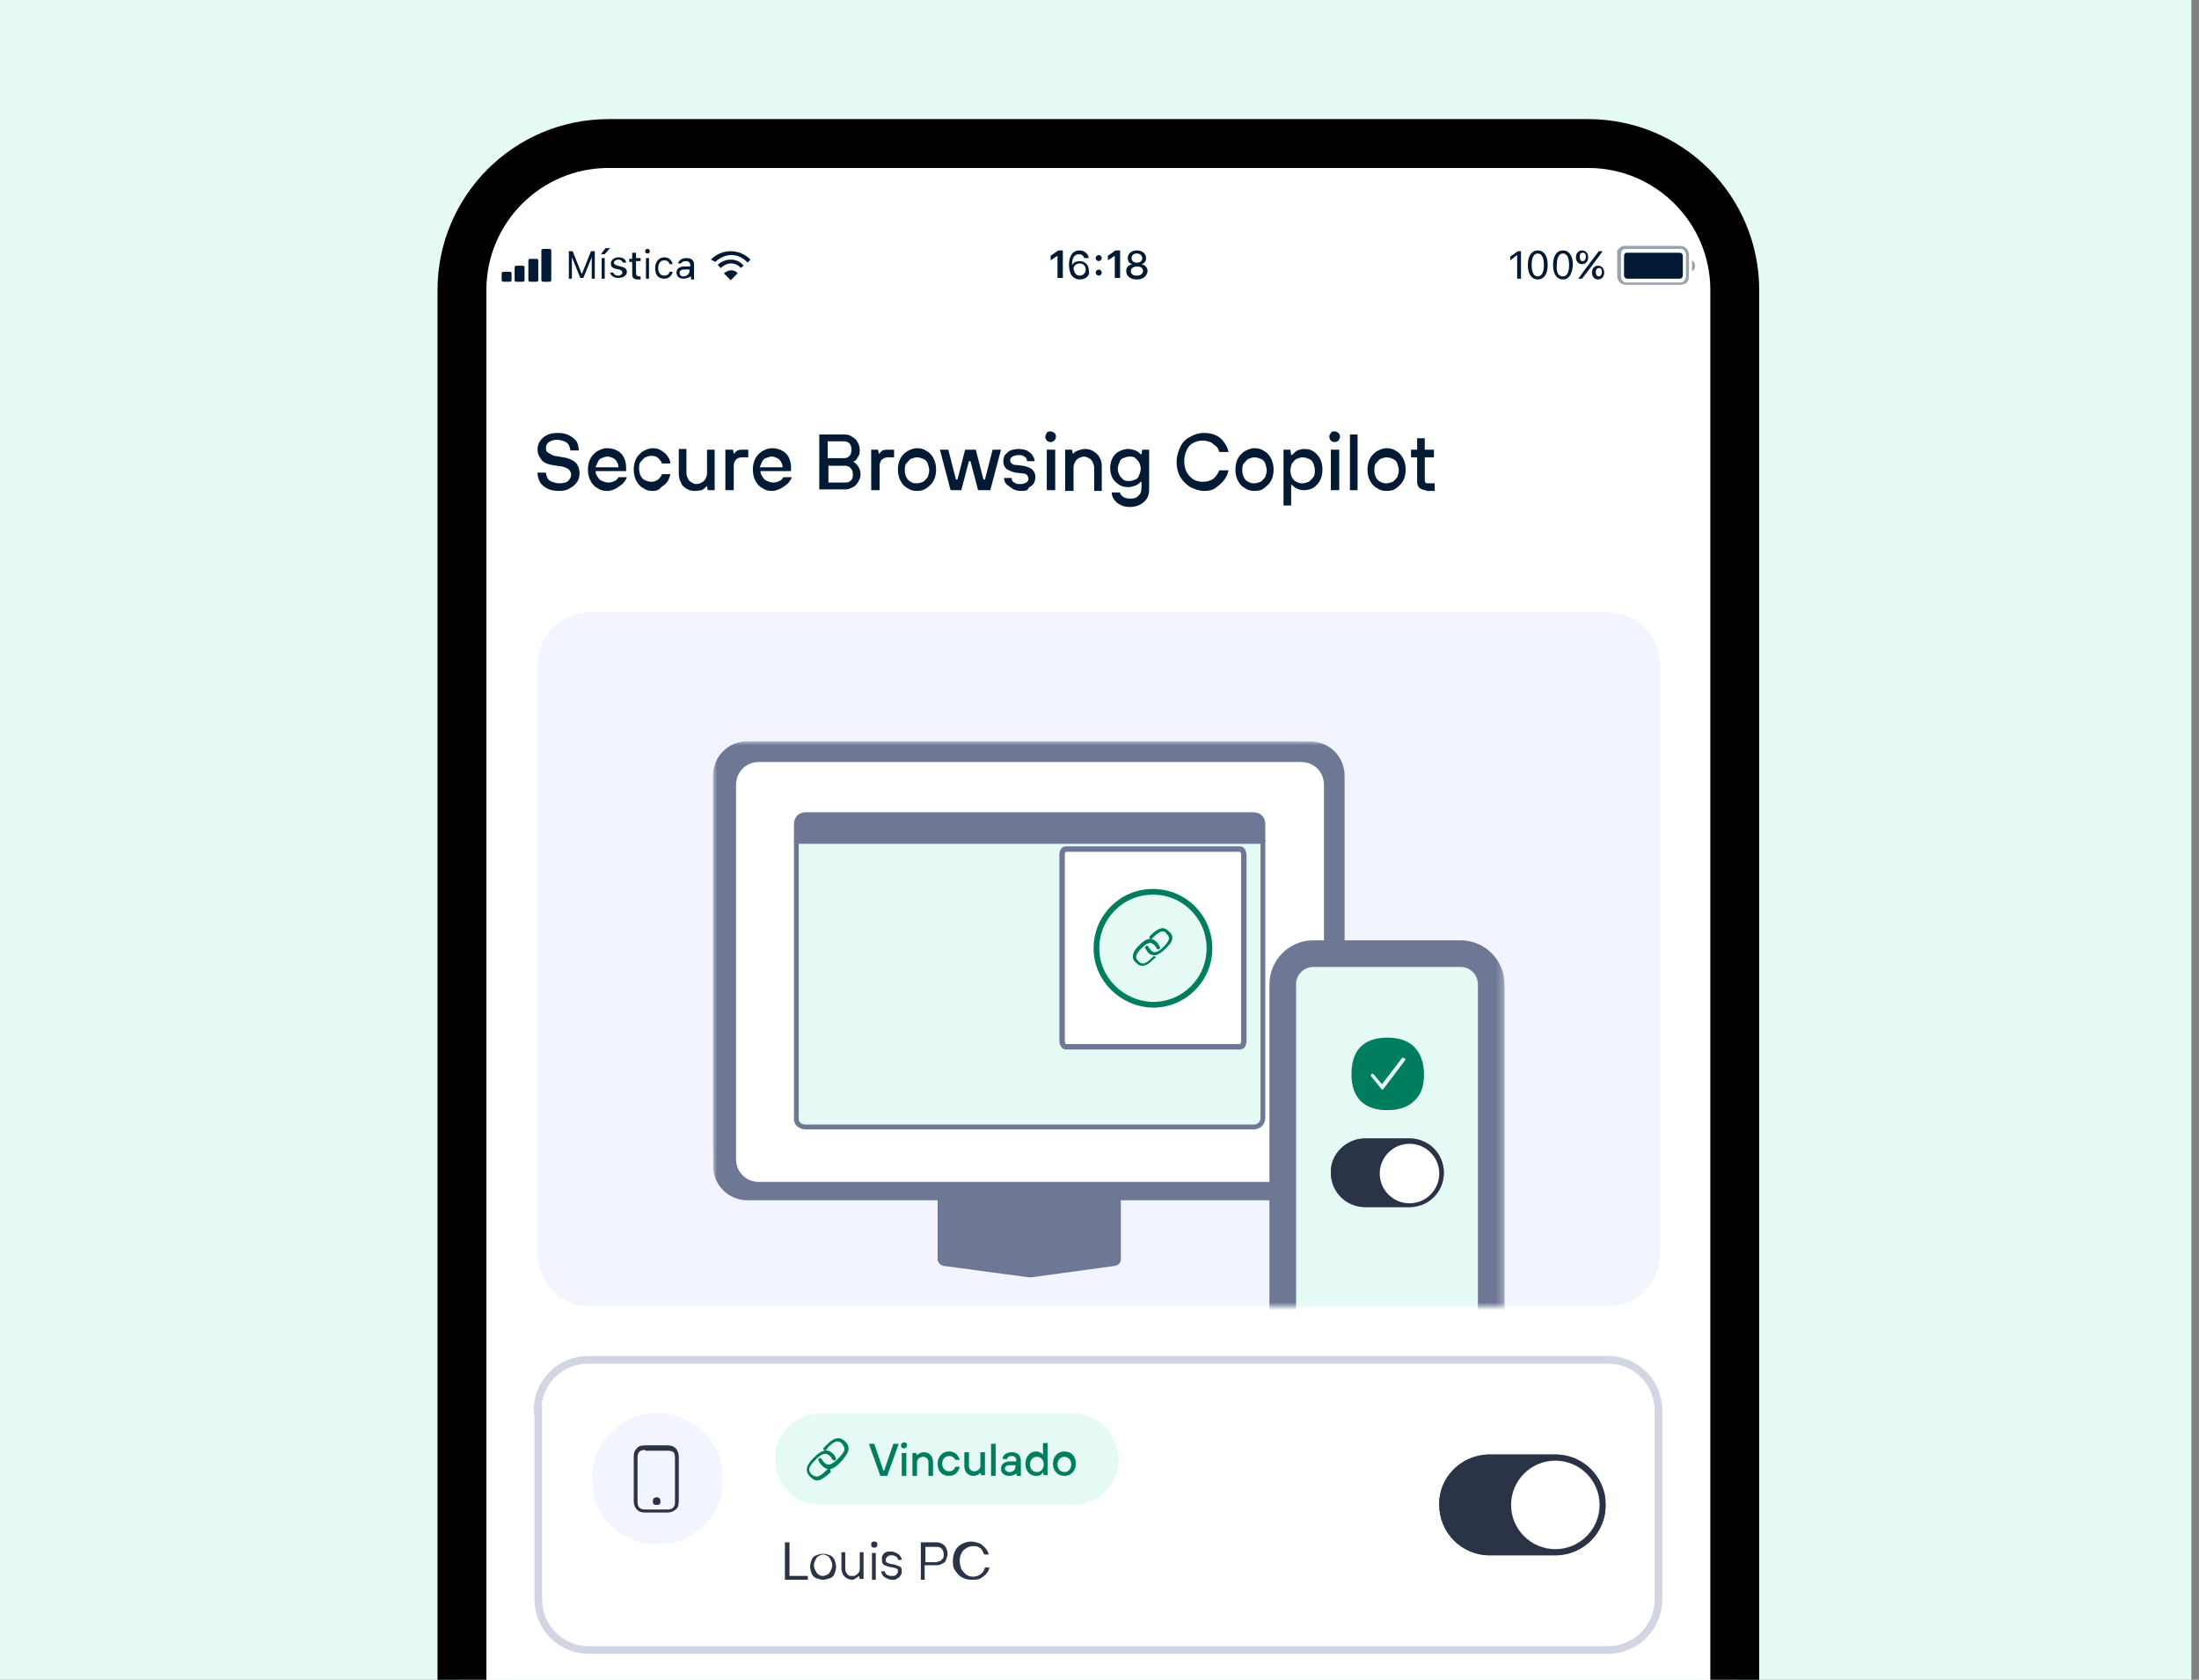 <svg enable-background="new 0 0 288 220" viewBox="0 0 288 220" xmlns="http://www.w3.org/2000/svg" xmlns:xlink="http://www.w3.org/1999/xlink"><rect x="0" y="0" width="288" height="220" fill="#808080" stroke="none"/><clipPath id="a"><path d="m0 0h287v220h-287z"/></clipPath><clipPath id="b"><path d="m170 31.4h52.1v6.9h-52.1z"/></clipPath><clipPath id="c"><path d="m211.8 32.2h10.3v5.1h-10.3z"/></clipPath><mask id="d" height="87.1" maskUnits="userSpaceOnUse" width="103.7" x="93.4" y="97.1"><path d="m77.3 80.2h133.2c3.8 0 6.9 3.1 6.9 6.9v77.1c0 3.8-3.1 6.9-6.9 6.9h-133.2c-3.8 0-6.9-3.1-6.9-6.9v-77.2c0-3.7 3.1-6.8 6.9-6.8z" fill="#f2f4ff"/></mask><clipPath id="e"><path d="m178.8 149.1h5.8c2.5 0 4.5 2 4.5 4.5 0 2.5-2 4.5-4.5 4.5h-5.8c-2.5 0-4.5-2-4.5-4.5-.1-2.4 2-4.5 4.5-4.5z"/></clipPath><clipPath id="f"><path d="m178.8 149.1h5.8c2.5 0 4.5 2 4.5 4.5 0 2.5-2 4.5-4.5 4.5h-5.8c-2.5 0-4.5-2-4.5-4.5-.1-2.4 2-4.5 4.5-4.5z"/></clipPath><clipPath id="g"><path d="m79.2 185.1h13.7c.9 0 1.7.8 1.7 1.7v13.7c0 .9-.8 1.7-1.7 1.7h-13.7c-.9 0-1.7-.8-1.7-1.7v-13.7c0-.9.8-1.7 1.7-1.7z"/></clipPath><clipPath id="h"><path d="m195.1 190.5h8.6c3.7 0 6.6 3 6.6 6.6 0 3.7-3 6.6-6.6 6.6h-8.6c-3.7 0-6.6-3-6.6-6.6-.1-3.6 2.9-6.6 6.6-6.6z"/></clipPath><clipPath id="i"><path d="m195.1 190.5h8.6c3.7 0 6.6 3 6.6 6.6 0 3.7-3 6.6-6.6 6.6h-8.6c-3.7 0-6.6-3-6.6-6.6-.1-3.6 2.9-6.6 6.6-6.6z"/></clipPath><path d="m304.8 56.6v-4.9h.6v4.4h2.4v.5z" fill="#2b3447"/><path d="m309.9 56.7c-.3 0-.6-.1-.9-.2s-.5-.4-.6-.6c-.1-.3-.2-.6-.2-.9s.1-.7.2-.9c.1-.3.3-.5.6-.6s.5-.2.9-.2.6.1.9.2.5.4.6.6c.1.3.2.6.2.9s-.1.7-.2.9c-.1.3-.3.5-.6.6s-.6.2-.9.2zm0-.5c.2 0 .4-.1.6-.2s.3-.3.4-.5.2-.4.2-.7-.1-.5-.2-.7-.2-.4-.4-.5-.4-.2-.6-.2-.4.1-.6.2-.3.3-.4.5-.2.4-.2.7.1.5.2.7.2.4.4.5.4.2.6.2z" fill="#2b3447"/><path d="m313.7 56.7c-.3 0-.5-.1-.7-.2s-.4-.3-.5-.5-.2-.5-.2-.8v-2.1h.5v2.1c0 .2 0 .3.1.5s.2.3.3.4.3.1.5.1.4 0 .5-.1c.2-.1.3-.2.4-.4.1-.1.1-.3.1-.5v-2.1h.5v3.5h-.5l-.1-.4c-.1.1-.2.2-.4.3-0 .1-.2.2-.5.2z" fill="#2b3447"/><path d="m316.6 52.4c-.1 0-.2 0-.3-.1s-.1-.1-.1-.3c0-.1 0-.2.1-.3s.1-.1.3-.1c.1 0 .2 0 .3.1s.1.1.1.3c0 .1 0 .2-.1.3s-.2.1-.3.1zm-.3 4.2v-3.5h.5v3.5z" fill="#2b3447"/><path d="m319 56.7c-.3 0-.5-.1-.7-.2s-.4-.2-.5-.4-.2-.3-.2-.5h.5c0 .1 0 .2.1.3s.2.2.3.2c.1.1.3.1.5.1.3 0 .5 0 .6-.2.1-.1.2-.2.2-.4 0-.1 0-.3-.1-.3-.1-.1-.2-.1-.5-.2l-.6-.1c-.3-.1-.6-.2-.7-.3s-.2-.4-.2-.7c0-.2 0-.4.1-.5.1-.2.2-.3.4-.4s.4-.1.7-.1.5.1.7.2.4.2.5.4.2.3.2.5h-.5c0-.1 0-.2-.1-.3s-.2-.2-.3-.2c-.1-.1-.3-.1-.4-.1-.2 0-.4 0-.6.2s-.2.2-.2.4c0 .1 0 .2.1.3s.2.1.4.2l.6.1c.4.1.6.2.8.3.2.2.2.4.2.7 0 .2-.1.4-.2.5-.1.2-.3.3-.5.4-.1 0-.3.1-.6.1z" fill="#2b3447"/><path d="m322.7 56.6v-4.9h2.1c.3 0 .5.1.7.2s.4.3.5.5.2.5.2.8-.1.5-.2.8c-.1.2-.3.4-.5.5s-.4.2-.7.2h-1.6v1.9zm2.2-2.4c.2 0 .3 0 .4-.1s.2-.2.3-.3.1-.3.1-.5c0-.3-.1-.5-.2-.7-.2-.2-.4-.3-.6-.3h-1.6v2h1.6z" fill="#2b3447"/><path d="m329.3 56.7c-.4 0-.8-.1-1.2-.3s-.6-.5-.9-.9c-.2-.4-.3-.8-.3-1.3s.1-.9.3-1.3.5-.7.9-.9.8-.3 1.2-.3c.3 0 .7.1 1 .2s.5.3.8.6c.2.2.4.5.5.9h-.6c-.1-.2-.2-.4-.4-.6s-.3-.3-.5-.4-.4-.1-.7-.1-.6.1-.9.3-.5.4-.6.7c-.2.3-.2.6-.2 1s.1.7.2 1c.2.3.4.5.6.7.3.2.6.3.9.3.4 0 .7-.1 1-.3s.5-.5.6-.9h.6c-.1.3-.2.6-.5.9-.2.3-.5.4-.8.6-.3-0-.6.1-1 .1z" fill="#2b3447"/><path d="m0 0h287v220h-287z" fill="#e5faf5"/><g clip-path="url(#a)"><path d="m224 248.8h3.2v-3.2-207.6c0-10.6-8.6-19.2-19.2-19.2h-128.3c-10.6 0-19.2 8.6-19.2 19.2v207.6 3.2h3.2z" fill="#fff" stroke="#000" stroke-width="6.399"/><path d="m63.6 30.5h160.6v344.8h-160.6z" fill="none"/><path clip-rule="evenodd" d="m71.1 32.6c-.1 0-.2.1-.2.2v3.9c0 .1.1.2.2.2h.9c.1 0 .2-.1.2-.2v-3.9c0-.1-.1-.2-.2-.2zm-1.7 1.3c-.1 0-.2.1-.2.2v2.6c0 .1.1.2.2.2h.9c.1 0 .2-.1.2-.2v-2.6c0-.1-.1-.2-.2-.2zm-2 1.1c0-.1.1-.2.2-.2h.9c.1 0 .2.1.2.2v1.7c0 .1-.1.2-.2.2h-.9c-.1 0-.2-.1-.2-.2zm-1.5.6c-.1 0-.2.1-.2.2v.9c0 .1.1.2.2.2h.9c.1 0 .2-.1.2-.2v-.9c0-.1-.1-.2-.2-.2z" fill="#031a34" fill-rule="evenodd"/><path d="m77.9 36.5h-.4v-2.8l-1.1 2.7h-.4l-1.1-2.7v2.8h-.4v-3.6h.5l1.2 3 1.2-3h.5zm.9 0v-2.7h.4v2.7zm.4-3.2h-.5l.6-.8h.6zm.8 1.2c0-.4.4-.8 1-.8s1 .3 1 .7h-.4c-.1-.2-.3-.4-.6-.4s-.6.2-.6.4.2.3.5.4l.4.1c.5.1.8.3.8.7 0 .5-.5.8-1.1.8s-1-.3-1.1-.7h.4c.1.2.3.4.6.4.4 0 .6-.2.6-.4s-.1-.3-.4-.4l-.5-.1c-.4-.1-.6-.3-.6-.7zm2.9-1.4h.4v.7h.6v.4h-.6v1.5c0 .3.1.5.4.5h.2v.4c-.1 0-.2 0-.3 0-.6 0-.8-.2-.8-.7v-1.6h-.4v-.4h.4v-.8zm1.7 3.4v-2.7h.4v2.7zm.2-3.3c-.2 0-.3-.1-.3-.3s.1-.3.3-.3.3.1.3.3-.1.3-.3.3zm3.3 1.4h-.4c-.1-.3-.3-.5-.7-.5-.5 0-.8.4-.8 1s.3 1 .8 1c.4 0 .6-.2.7-.5h.4c-.1.5-.5.9-1.1.9-.8 0-1.2-.5-1.2-1.4 0-.8.5-1.4 1.2-1.4.6 0 1 .4 1.1.9zm1.4 1.6c.4 0 .8-.3.8-.7v-.2h-.7c-.4 0-.6.2-.6.4 0 .3.2.5.5.5zm0 .3c-.5 0-.9-.3-.9-.8s.4-.8 1-.8h.8v-.2c0-.3-.2-.5-.6-.5-.3 0-.5.1-.6.3h-.4c.1-.4.5-.7 1.1-.7.7 0 1 .3 1 .9v1.9h-.4v-.4c-.4.2-.7.3-1 .3z" fill="#031a34"/><path clip-rule="evenodd" d="m95.7 32.9c1 0 1.9.4 2.6 1.1l-.4.4c-.5-.6-1.3-1-2.1-1s-1.6.4-2.1.9l-.6-.3c.7-.7 1.6-1.1 2.6-1.1zm1.7 1.9c-.4-.5-1-.8-1.7-.8s-1.3.3-1.7.7l.4.4c.3-.3.8-.6 1.3-.6s1 .2 1.3.6zm-.8 1c-.2-.3-.5-.4-.9-.4-.3 0-.6.2-.9.4l.9.9z" fill="#031a34" fill-rule="evenodd"/><path d="m138.5 36.5v-3l-.9.6v-.6l1-.7h.6v3.6h-.7zm2.9.1c-.5 0-1-.3-1.2-.8-.1-.3-.2-.7-.2-1.1 0-1.2.5-1.9 1.4-1.9.6 0 1.1.4 1.2 1h-.6c-.1-.3-.3-.5-.7-.5-.6 0-.9.5-.9 1.4.2-.3.5-.5 1-.5.7 0 1.2.5 1.2 1.2.2.7-.4 1.2-1.2 1.2zm0-.5c.4 0 .8-.3.8-.8 0-.4-.3-.8-.8-.8-.4 0-.8.3-.8.7.1.6.4.9.8.9zm2.5 0c-.2 0-.4-.2-.4-.4s.2-.4.4-.4.4.2.4.4-.2.4-.4.4zm0-1.9c-.2 0-.4-.2-.4-.4s.2-.4.4-.4.4.2.4.4-.2.4-.4.4zm2.1 2.3v-3l-.9.6v-.6l1-.7h.6v3.6h-.7zm2.9.1c-.8 0-1.4-.4-1.4-1.1 0-.5.3-.8.8-.9-.4-.1-.6-.4-.6-.8 0-.6.5-1 1.2-1s1.2.4 1.2 1c0 .4-.2.7-.6.8.5.1.8.5.8.9-.1.7-.6 1.1-1.4 1.1zm0-.5c.5 0 .8-.3.8-.6 0-.4-.3-.6-.8-.6s-.8.3-.8.6c0 .4.3.6.8.6zm0-1.7c.4 0 .7-.2.7-.6 0-.3-.3-.6-.7-.6s-.7.2-.7.6.3.6.7.6z" fill="#031a34"/><g clip-path="url(#b)" fill="#031a34"><path d="m198.7 36.5v-3.1l-.9.7v-.5l1-.7h.4v3.6zm2.7.1c-.8 0-1.3-.7-1.3-1.9s.5-1.9 1.3-1.9 1.3.7 1.3 1.9-.5 1.9-1.3 1.9zm0-.4c.5 0 .8-.5.8-1.5s-.3-1.5-.8-1.5-.8.5-.8 1.5.3 1.5.8 1.5zm3.3.4c-.8 0-1.3-.7-1.3-1.9s.5-1.9 1.3-1.9 1.3.7 1.3 1.9c-.1 1.2-.5 1.9-1.3 1.9zm0-.4c.5 0 .8-.5.8-1.5s-.3-1.5-.8-1.5-.8.5-.8 1.5c-.1 1 .2 1.5.8 1.5zm3.3-2.5c0 .5-.3.9-.8.9s-.8-.4-.8-.9.3-.9.8-.9.8.4.8.9zm-.7.5c.2 0 .4-.2.4-.6 0-.3-.1-.5-.4-.5s-.4.2-.4.5c0 .4.1.6.4.6zm-.1 2.3h-.5l1.4-1.9 1.3-1.7h.5l-1.4 1.9zm2.9-.8c0 .5-.3.9-.8.9s-.8-.4-.8-.9.3-.9.8-.9.8.4.8.9zm-.7.5c.2 0 .4-.2.4-.6 0-.3-.1-.5-.4-.5-.2 0-.4.2-.4.5s.1.6.4.6z"/><g clip-path="url(#c)" clip-rule="evenodd" fill-rule="evenodd" opacity=".405"><path d="m221.6 35.5c.3-.1.4-.4.4-.7s-.2-.6-.4-.7z"/><path d="m211.8 36.1c0 .7.5 1.2 1.1 1.2h7.2c.2 0 .5-.1.7-.2.3-.2.4-.6.4-1v-2.7c0-.7-.5-1.2-1.1-1.2h-7.3c-.6 0-1.1.5-1.1 1.2v2.7zm9 .1v-2.8c0-.4-.3-.8-.6-.8h-7.3c-.4 0-.6.3-.6.8v2.8c0 .4.3.8.6.8h7.3c.3-.1.6-.4.6-.8z"/></g><path d="m213.1 33.1h6.9c.2 0 .4.2.4.4v2.6c0 .2-.2.4-.4.4h-6.9c-.2 0-.4-.2-.4-.4v-2.6c0-.2.1-.4.4-.4z"/></g><path d="m77.3 80.2h133.2c3.8 0 6.9 3.1 6.9 6.9v77.1c0 3.8-3.1 6.9-6.9 6.9h-133.2c-3.8 0-6.9-3.1-6.9-6.9v-77.2c0-3.7 3.1-6.8 6.9-6.8z" fill="#f2f4ff"/><g mask="url(#d)"><path d="m125.8 154.8h9.1 9v8.2c0 .4-.3.8-.7.9l-8.1 1.4c-.1 0-.2 0-.3 0l-8.2-1.4c-.4-.1-.7-.5-.7-.9v-8.2z" fill="#495bff"/><path d="m122.8 156.8h12.1 11.9v8.1c0 .5-.3.8-.8.9l-11 1.5c-.1 0-.2 0-.2 0l-11.2-1.5c-.4-.1-.8-.4-.8-.9z" fill="#6e7894"/><path d="m97.9 97.1h71.9c2.5 0 4.5 2 4.5 4.5v48.7c0 2.5-2 4.5-4.5 4.5h-71.9c-2.5 0-4.5-2-4.5-4.5v-48.7c0-2.5 2-4.5 4.5-4.5z" fill="#495bff"/><path d="m97.9 97.1h73.7c2.5 0 4.5 2 4.5 4.5v51.1c0 2.5-2 4.5-4.5 4.5h-73.7c-2.5 0-4.5-2-4.5-4.5v-51.1c0-2.5 2-4.5 4.5-4.5z" fill="#6e7894"/><path d="m99.4 99.8h71c1.7 0 3 1.3 3 3v49c0 1.7-1.3 3-3 3h-71c-1.7 0-3-1.3-3-3v-49c0-1.7 1.3-3 3-3z" fill="#fff"/><path d="m105.5 147.6h58.7c.7 0 1.2-.5 1.2-1.2v-38.5c0-.7-.5-1.2-1.2-1.2h-58.7c-.7 0-1.2.5-1.2 1.2v38.5c-.1.7.5 1.2 1.2 1.2z" fill="#e5faf5"/><path d="m105.5 110.2h58.8c.7 0 1.2 0 1.2-.1v-2.4c0-.4-.5-1-1.2-1h-58.8c-.7 0-1.2.4-1.2 1.1v2.3c-.1.1.5.1 1.2.1z" fill="#6e7894"/><path d="m105.5 147.6h58.7c.7 0 1.2-.5 1.2-1.2v-38.5c0-.7-.5-1.2-1.2-1.2h-58.7c-.7 0-1.2.5-1.2 1.2v38.5c-.1.7.5 1.2 1.2 1.2z" style="fill:none;stroke:#6e7894;stroke-width:.626;stroke-linecap:round;stroke-linejoin:round;stroke-miterlimit:10"/><path d="m165.4 110.2h-61.1" style="fill:none;stroke:#6e7894;stroke-width:.626;stroke-linecap:round;stroke-linejoin:round;stroke-miterlimit:10"/><path d="m139.6 137.1h22.8c.3 0 .5-.3.5-.8v-24.3c0-.4-.2-.8-.5-.8h-22.8c-.3 0-.5.3-.5.8v24.3c0 .4.2.8.5.8z" fill="#fff"/><path d="m139.6 137.1h22.8c.3 0 .5-.3.5-.8v-24.3c0-.4-.2-.8-.5-.8h-22.8c-.3 0-.5.3-.5.8v24.3c0 .4.2.8.5.8z" style="fill:none;stroke:#6e7894;stroke-width:.712;stroke-linecap:round;stroke-linejoin:round;stroke-miterlimit:10"/><path d="m143.4 124.2c0-4.2 3.4-7.6 7.6-7.6 4.2 0 7.6 3.4 7.6 7.6 0 4.2-3.4 7.6-7.6 7.6-4.2-.1-7.6-3.5-7.6-7.6z" fill="#e5faf5"/><path d="m143.6 124.2c0-4.1 3.3-7.4 7.4-7.4 4.1 0 7.4 3.3 7.4 7.4 0 4.1-3.3 7.4-7.4 7.4-4.1-.1-7.4-3.4-7.4-7.4z" fill="none" stroke="#007d5e" stroke-width=".75"/><path d="m153.5 123.1c.1-.4 0-.8-.4-1.1-.4-.4-.7-.5-1.1-.4-.3.1-.7.3-1.2.8-.1.1-.2.2-.2.2-.1.1-.1.2 0 .3s.2.1.3 0 .1-.1.2-.2c.4-.4.7-.6 1-.7.2 0 .4-.1.7.3.3.3.3.5.3.7-.1.3-.3.6-.7 1s-.7.6-1 .7c-.2 0-.4.1-.7-.3-.1-.1-.2-.2-.3-.4 0-.1-.2-.2-.3-.1-.1 0-.2.2-.1.3.1.2.2.3.3.5.3.3.5.4.8.4h.3c.3-.1.7-.3 1.2-.8s.8-.8.9-1.2zm-2.2 2.2c-.1-.1-.2-.1-.3 0s-.1.1-.2.2c-.9.9-1.3.8-1.7.4s-.5-.8.4-1.7 1.3-.8 1.7-.4c.1.1.2.3.3.4 0 .1.1.2.3.1.1 0 .2-.1.1-.3s-.2-.4-.4-.6c-.8-.8-1.5-.4-2.3.4-.5.5-.7.8-.8 1.2s0 .8.4 1.1c.3.3.6.4.8.4.5 0 .9-.3 1.4-.8l.2-.2c.2-0 .2-.1.1-.2z" fill="#007d5e"/><path d="m172 124.9h19.3c2.2 0 4 1.8 4 4v49.5c0 2.2-1.8 4-4 4h-19.3c-2.2 0-4-1.8-4-4v-49.5c0-2.2 1.8-4 4-4z" fill="#e5faf5"/><path d="m172 124.9h19.3c2.2 0 4 1.8 4 4v49.5c0 2.2-1.8 4-4 4h-19.3c-2.2 0-4-1.8-4-4v-49.5c0-2.2 1.8-4 4-4z" fill="none" stroke="#6e7894" stroke-width="3.488"/><g clip-path="url(#e)"><g clip-path="url(#f)"><path d="m178.8 149.1h5.8c2.5 0 4.5 2 4.5 4.5 0 2.5-2 4.5-4.5 4.5h-5.8c-2.5 0-4.5-2-4.5-4.5-.1-2.4 2-4.5 4.5-4.5z" fill="#6e7894"/><path d="m174.2 149.1h14.9v9h-14.9z" fill="#2b3447"/><circle cx="184.6" cy="153.7" fill="#fff" r="3.9"/><circle cx="184.6" cy="153.7" fill="none" r="4" stroke="#000" stroke-opacity=".04" stroke-width=".341"/></g></g><path d="m181.7 135.9c1.5 0 2.7.4 3.5 1.2s1.3 2 1.3 3.6-.4 2.7-1.3 3.5c-.8.8-2 1.2-3.5 1.2s-2.7-.4-3.5-1.2-1.2-2-1.2-3.5c0-1.6.4-2.8 1.2-3.6s2-1.2 3.5-1.2zm-.5 6.7 2.8-3.7c.1-.1.1-.3-.1-.3-.1-.1-.3-.1-.3 0l-2.6 3.4-1.1-1.3c-.1-.1-.2-.1-.3 0s-.1.2 0 .3l1.3 1.6c0 .1.1.1.2.1s0-.1.1-.1z" fill="#007d5e"/></g><path d="m70.4 184.7c0-3.7 3-6.6 6.6-6.6h133.6c3.7 0 6.6 3 6.6 6.6v24.8c0 3.7-3 6.6-6.6 6.6h-133.5c-3.7 0-6.6-3-6.6-6.6v-24.8z" fill="#fff"/><path d="m70.4 184.7c0-3.7 3-6.6 6.6-6.6h133.6c3.7 0 6.6 3 6.6 6.6v24.8c0 3.7-3 6.6-6.6 6.6h-133.5c-3.7 0-6.6-3-6.6-6.6v-24.8z" fill="none" stroke="#d1d5e4"/><g clip-path="url(#g)"><path d="m86.1 185.1c4.7 0 8.6 3.8 8.6 8.6 0 4.7-3.8 8.6-8.6 8.6-4.7 0-8.6-3.8-8.6-8.6 0-4.7 3.8-8.6 8.6-8.6z" fill="#f2f4ff"/><g fill="#2b3447"><path d="m85.8 197.1h.2c.2 0 .3 0 .4-.1s.1-.2.1-.4c0-.3-.2-.5-.5-.5s-.5.2-.5.5c0 .1 0 .3.1.4.1 0 .1.1.2.1z"/><path d="m84.5 198.1c-.5 0-.8-.1-1.1-.4-.2-.2-.4-.6-.4-1.1v-5.8c0-.5.1-.8.4-1.1.2-.3.6-.4 1.1-.4h2.9c.5 0 .8.1 1.1.4.2.2.4.6.4 1.1v5.8c0 .5-.1.9-.4 1.1-.2.2-.6.4-1.1.4zm0-8.2c-.7 0-1 .3-1 1v5.8c0 .7.3 1 1 1h2.9c.7 0 1-.3 1-1v-5.8c0-.4-.1-.6-.2-.7s-.4-.2-.7-.2h-3z"/></g></g><path d="m107.5 185.1h33c3.3 0 6 2.7 6 6 0 3.3-2.7 6-6 6h-33c-3.3 0-6-2.7-6-6 0-3.3 2.7-6 6-6z" fill="#e5faf5"/><path d="m111.1 190c.1-.4 0-.8-.4-1.2s-.8-.5-1.2-.4-.8.4-1.3.9c-.1.1-.2.2-.3.3s-.1.2 0 .3.2.1.3 0 .2-.2.2-.3c.5-.5.8-.7 1.1-.8.2 0 .4-.1.8.3.3.4.3.6.3.8-.1.3-.3.6-.8 1.1s-.8.7-1.1.8c-.2 0-.4.1-.8-.3-.1-.1-.2-.3-.3-.4 0-.1-.2-.2-.3-.1-.1 0-.2.2-.1.3.1.2.2.4.4.6.3.3.6.5.9.5h.3c.4-.1.8-.4 1.3-.9.6-.7.9-1.1 1-1.5zm-2.4 2.4c-.1-.1-.2-.1-.3 0s-.2.2-.2.2c-1 1-1.4.9-1.9.5-.5-.5-.5-.9.5-1.9s1.4-.9 1.9-.5c.2.2.2.3.3.4 0 .1.2.2.3.2s.2-.2.2-.3c-.1-.2-.2-.4-.4-.6-.8-.8-1.6-.4-2.5.5-.5.5-.8.9-.9 1.3s0 .8.4 1.2c.3.3.6.5.9.5.5 0 1-.4 1.6-.9.1-.1.2-.2.2-.2 0-.1 0-.3-.1-.4z" fill="#007d5e"/><path d="m116.2 193.3h-.9l-1.5-4.2h.7l1.2 3.5h.1l1.2-3.5h.7zm2.2-3.6c-.2 0-.4-.1-.4-.4 0-.2.2-.4.4-.4s.4.1.4.4c-.1.3-.2.4-.4.4zm.3 3.6h-.6v-3h.6zm1.4 0h-.6v-3h.5l.1.3c.1-.1.4-.4.9-.4.7 0 1.2.5 1.2 1.3v1.8h-.6v-1.8c0-.4-.3-.7-.7-.7s-.8.3-.8.7zm4.2 0c-.9 0-1.5-.6-1.5-1.6 0-.9.6-1.6 1.5-1.6.8 0 1.2.5 1.4 1.1h-.6c-.1-.3-.4-.5-.8-.5-.5 0-.9.4-.9 1s.4 1 .9 1c.4 0 .7-.2.8-.6h.6c-.2.8-.7 1.2-1.4 1.2zm3.2 0c-.7 0-1.2-.5-1.2-1.3v-1.8h.6v1.8c0 .4.3.7.7.7s.8-.3.8-.7v-1.8h.6v3h-.5l-.1-.3c-.2.2-.5.4-.9.4zm2.9 0h-.6v-4.2h.6zm1.8 0c-.7 0-1.1-.4-1.1-.9 0-.6.4-1 1.2-1h.8v-.1c0-.4-.2-.6-.6-.6s-.6.2-.6.4h-.6c0-.5.5-.9 1.2-.9.8 0 1.2.4 1.2 1.2v1.9h-.5l-.1-.3c-.1.1-.5.3-.9.3zm0-.5c.5 0 .8-.3.8-.8v-.1h-.7c-.5 0-.7.2-.7.5.1.2.3.4.6.4zm3.5.5c-.8 0-1.4-.6-1.4-1.6 0-.9.6-1.6 1.4-1.6.4 0 .7.2.9.4v-1.5h.6v4.2h-.5l-.1-.4c-.2.4-.5.5-.9.5zm.1-.5c.5 0 .9-.4.9-1s-.4-1-.9-1-.9.4-.9 1 .4 1 .9 1zm3.6.5c-.8 0-1.5-.6-1.5-1.6 0-.9.6-1.6 1.5-1.6s1.5.6 1.5 1.6-.7 1.6-1.5 1.6zm0-.5c.5 0 .9-.4.9-1s-.4-1-.9-1-.9.4-.9 1 .4 1 .9 1z" fill="#007d5e"/><g clip-path="url(#h)"><g clip-path="url(#i)"><path d="m195.1 190.5h8.6c3.7 0 6.6 3 6.6 6.6 0 3.7-3 6.6-6.6 6.6h-8.6c-3.7 0-6.6-3-6.6-6.6-.1-3.6 2.9-6.6 6.6-6.6z" fill="#2b3447"/><path d="m188.4 190.5h21.8v13.3h-21.8z" fill="#2b3447"/><circle cx="203.7" cy="197.1" fill="#fff" r="5.8"/><circle cx="203.7" cy="197.1" fill="none" r="5.9" stroke="#000" stroke-opacity=".04" stroke-width=".5"/></g></g><g fill="#031a34"><path d="m73.2 64.3c-.6 0-1.1-.1-1.5-.3s-.8-.5-1-.9-.3-.7-.3-1.2h1.1c0 .2.1.5.2.7s.3.4.6.5.6.2.9.2c.6 0 1-.1 1.2-.3s.4-.5.4-.8-.1-.5-.3-.7-.5-.3-.9-.4l-1.3-.2c-.6-.1-1.1-.3-1.4-.7s-.5-.8-.5-1.3c0-.4.1-.8.3-1.1s.5-.6.9-.8.9-.3 1.4-.3c.6 0 1.1.1 1.5.3s.8.5 1 .8.3.8.3 1.2h-1.1c0-.2-.1-.5-.2-.7s-.3-.4-.6-.5-.6-.2-.9-.2c-.5 0-.8.1-1.1.3s-.4.5-.4.8.1.5.3.6.5.3.8.4l1.2.2c.7.1 1.3.4 1.6.7s.5.8.5 1.4c0 .4-.1.8-.3 1.1s-.5.6-.9.8c-.4.3-.9.4-1.5.4z"/><path d="m79.5 64.3c-.5 0-.9-.1-1.3-.4-.4-.2-.7-.6-.9-1s-.3-.9-.3-1.4.1-1 .3-1.4.5-.7.9-1c.4-.2.8-.4 1.3-.4s.9.1 1.3.3.7.5.9.9.3.8.3 1.3v.3.2h-4c0 .3.1.5.3.8s.3.4.6.5c.2.1.5.2.8.2s.5-.1.8-.2c.2-.1.4-.3.5-.5h1.1c-.1.3-.3.6-.5.8s-.5.4-.8.6c-.5.3-.9.4-1.3.4zm1.5-3.1c0-.3-.1-.5-.2-.7s-.3-.4-.5-.5-.5-.2-.7-.2c-.3 0-.5.1-.8.2s-.4.3-.5.5-.2.5-.3.7z"/><path d="m85.5 64.3c-.5 0-.9-.1-1.3-.4-.4-.2-.7-.6-.9-1s-.3-.9-.3-1.4.1-1 .3-1.4.5-.7.9-1c.4-.2.8-.4 1.3-.4.4 0 .8.1 1.1.3s.6.4.8.7.4.6.4 1h-1.1c-.1-.3-.3-.5-.5-.7s-.5-.3-.9-.3c-.3 0-.5.1-.8.2-.2.1-.4.4-.6.6s-.2.6-.2.9c0 .4.1.7.2.9s.3.5.6.6c.2.1.5.2.8.2.4 0 .6-.1.9-.3.2-.2.4-.4.5-.7h1.1c-.1.4-.2.7-.4 1s-.5.5-.8.7c-.3.4-.7.5-1.1.5z"/><path d="m91 64.3c-.4 0-.8-.1-1.1-.3s-.6-.4-.7-.8c-.2-.3-.3-.7-.3-1.2v-3.2h1v3.2c0 .2.1.5.2.7s.3.4.5.5.4.2.6.2.5-.1.7-.2.4-.3.5-.5.2-.4.2-.7v-3.1h1v5.3h-.9l-.1-.5h-.1c-.1.2-.3.3-.6.5-.2 0-.5.1-.9.1z"/><path d="m95 64.2v-5.3h1l.1.5h.1c.1-.2.2-.3.4-.4s.4-.1.6-.1h.8v1h-.8c-.4 0-.6.1-.8.3s-.3.5-.3.8v3.2z"/><path d="m101.1 64.3c-.5 0-.9-.1-1.3-.4-.4-.2-.7-.6-.9-1s-.3-.9-.3-1.4.1-1 .3-1.4.5-.7.9-1c.4-.2.8-.4 1.3-.4s.9.1 1.3.3.7.5.9.9.3.8.3 1.3v.3.2h-4c0 .3.1.5.3.8s.3.4.6.5c.2.1.5.2.8.2s.5-.1.8-.2c.2-.1.4-.3.5-.5h1.1c-.1.3-.3.6-.5.8s-.5.4-.8.6c-.6.3-.9.4-1.3.4zm1.4-3.1c0-.3-.1-.5-.2-.7s-.3-.4-.5-.5-.5-.2-.7-.2c-.3 0-.5.1-.8.2s-.4.3-.5.5-.2.5-.3.7z"/><path d="m107.3 64.2v-7.3h3.3c.4 0 .7.1 1 .3s.6.4.7.7c.2.3.3.7.3 1s0 .5-.1.7-.2.4-.3.5c-.1.2-.2.3-.4.3v.1c.2.1.4.3.6.6s.3.6.3 1-.1.7-.3 1-.4.6-.7.7c-.3.2-.7.3-1 .3h-3.4zm3.2-4.2c.2 0 .3 0 .5-.1s.3-.2.4-.4.1-.4.1-.6 0-.4-.1-.6-.2-.3-.4-.4-.3-.1-.5-.1h-2.1v2.2zm.2 3.2c.2 0 .3 0 .5-.1s.3-.2.4-.4.1-.4.1-.6c0-.3-.1-.6-.3-.8s-.4-.3-.7-.3h-2.2v2.2z"/><path d="m114.1 64.2v-5.3h.9l.1.5h.1c.1-.2.2-.3.4-.4s.4-.1.6-.1h.9v1h-.8c-.3 0-.6.1-.8.3s-.3.5-.3.8v3.2z"/><path d="m120.1 64.3c-.5 0-.9-.1-1.3-.4-.4-.2-.7-.6-.9-1s-.3-.9-.3-1.4.1-1 .3-1.4.5-.7.9-1c.4-.2.8-.4 1.3-.4s.9.1 1.3.4c.4.2.7.6.9 1s.3.9.3 1.4-.1 1-.3 1.4-.5.7-.9 1-.8.4-1.3.4zm0-1c.3 0 .5-.1.8-.2.2-.1.4-.4.6-.6.1-.3.2-.6.2-.9s-.1-.6-.2-.9-.3-.5-.6-.6c-.2-.1-.5-.2-.8-.2s-.5.1-.8.2c-.2.1-.4.4-.6.6s-.2.6-.2.9c0 .4.1.7.2.9s.3.5.6.6c.2.2.5.2.8.2z"/><path d="m124.5 64.2-1.4-5.3h1.1l1 3.9h.2l1-3.9h1.4l1 3.9h.2l1-3.9h1.1l-1.4 5.3h-1.6l-1-3.8h-.2l-1 3.8z"/><path d="m133.8 64.3c-.5 0-.9-.1-1.2-.3s-.6-.4-.8-.6-.3-.5-.3-.8h1c0 .1 0 .3.1.4s.2.2.4.3.4.1.6.1c.4 0 .6-.1.8-.2s.3-.3.3-.5-.1-.3-.2-.5c-.1-.1-.3-.2-.6-.2l-.9-.1c-.5-.1-.9-.3-1.2-.5-.3-.3-.4-.6-.4-1 0-.3.1-.6.2-.8.2-.2.4-.4.7-.6.3-.1.7-.2 1.1-.2s.8.1 1.1.2c.3.2.6.4.7.6.2.3.3.5.3.8h-1c0-.1 0-.3-.1-.4s-.2-.2-.4-.3-.4-.1-.6-.1c-.3 0-.6.1-.8.2s-.3.3-.3.5.1.3.2.4.3.2.6.2l.9.1c.5.1 1 .3 1.2.5.3.3.4.6.4 1 0 .3-.1.6-.2.8s-.4.4-.7.6c0 .3-.4.4-.9.4z"/><path d="m137.6 57.9c-.2 0-.4-.1-.5-.2s-.2-.3-.2-.5.1-.3.2-.5.3-.2.5-.2.3.1.5.2c.1.1.2.3.2.5s-.1.3-.2.5c-.2.1-.3.2-.5.2zm-.5 6.3v-5.3h1.1v5.3z"/><path d="m139.5 64.2v-5.3h.9l.1.5h.1c.1-.2.3-.3.6-.4s.6-.2.9-.2c.4 0 .8.1 1.1.3s.6.4.8.8c.2.3.3.7.3 1.2v3.2h-1v-3.1c0-.2-.1-.5-.2-.7s-.3-.4-.5-.5-.4-.2-.6-.2c-.3 0-.5.1-.7.2s-.4.3-.5.5-.2.4-.2.7v3.1h-1.1z"/><path d="m148 66.4c-.5 0-1-.1-1.3-.3-.4-.2-.6-.4-.8-.7s-.3-.6-.3-.9h1.1c0 .2.1.3.2.4s.3.3.5.3c.2.1.4.1.7.1.4 0 .8-.1 1-.4.3-.2.4-.6.4-1v-.8h-.1c-.2.2-.4.4-.7.5s-.6.2-.9.2c-.5 0-.9-.1-1.2-.3s-.7-.5-.9-.9-.3-.8-.3-1.3.1-.9.3-1.3.5-.7.9-.9.8-.3 1.2-.3c.3 0 .6.1.9.2s.5.3.7.5h.1l.1-.6h.9v5.2c0 .5-.1.9-.3 1.2s-.5.6-.9.8-.8.3-1.3.3zm-.1-3.4c.3 0 .5-.1.8-.2s.4-.3.5-.6.2-.5.2-.8-.1-.6-.2-.8-.3-.4-.5-.6-.5-.2-.8-.2-.5.1-.8.2-.4.3-.5.6c-.1.2-.2.5-.2.8s.1.6.2.8.3.4.5.6.5.2.8.2z"/><path d="m157.7 64.3c-.6 0-1.2-.2-1.8-.5-.5-.3-1-.8-1.3-1.3s-.5-1.2-.5-2c0-.7.2-1.4.5-2s.7-1 1.3-1.3c.5-.3 1.1-.5 1.8-.5.6 0 1.1.1 1.5.3.5.2.8.5 1.1.9s.5.8.6 1.3h-1.2c-.1-.3-.2-.6-.5-.8s-.4-.4-.7-.5-.6-.2-1-.2-.8.1-1.2.3-.7.5-.9 1c-.2.4-.3.9-.3 1.4s.1 1 .3 1.4.5.7.9 1c.4.2.8.3 1.2.3.5 0 1-.1 1.4-.4s.6-.7.8-1.1h1.2c-.1.5-.3.9-.6 1.3s-.7.7-1.1 1-.9.4-1.5.4z"/><path d="m164.3 64.3c-.5 0-.9-.1-1.3-.4-.4-.2-.7-.6-.9-1s-.3-.9-.3-1.4.1-1 .3-1.4.5-.7.9-1c.4-.2.8-.4 1.3-.4s.9.1 1.3.4c.4.2.7.6.9 1s.3.9.3 1.4-.1 1-.3 1.4-.5.7-.9 1c-.3.3-.8.4-1.3.4zm0-1c.3 0 .5-.1.8-.2.2-.1.4-.4.6-.6.1-.3.2-.6.2-.9s-.1-.6-.2-.9-.3-.5-.6-.6c-.2-.1-.5-.2-.8-.2s-.5.1-.8.2c-.2.1-.4.4-.6.6s-.2.6-.2.9c0 .4.1.7.2.9s.3.5.6.6c.3.2.6.2.8.2z"/><path d="m168.1 66.3v-7.4h.9l.1.7h.1c.2-.2.4-.4.7-.6.3-.1.6-.2.9-.2.5 0 .9.1 1.2.3s.7.6.9 1 .3.9.3 1.4-.1 1-.3 1.4-.5.7-.9 1c-.4.2-.8.3-1.2.3s-.7-.1-.9-.2c-.3-.1-.5-.3-.7-.5h-.1v2.7h-1zm2.5-3c.3 0 .5-.1.8-.2.2-.1.4-.4.6-.6s.2-.6.2-.9-.1-.7-.2-.9c-.1-.3-.3-.5-.6-.6-.2-.1-.5-.2-.8-.2s-.5.1-.8.2c-.2.1-.4.4-.6.6-.1.3-.2.6-.2.9 0 .4.1.7.2.9s.3.5.6.6c.3.2.6.2.8.2z"/><path d="m174.8 57.9c-.2 0-.4-.1-.5-.2s-.2-.3-.2-.5.1-.3.2-.5.3-.2.5-.2.3.1.5.2c.1.1.2.3.2.5s-.1.3-.2.5c-.1.1-.3.2-.5.2zm-.5 6.3v-5.3h1.1v5.3z"/><path d="m176.8 64.2v-7.3h1v7.3z"/><path d="m181.6 64.3c-.5 0-.9-.1-1.3-.4-.4-.2-.7-.6-.9-1s-.3-.9-.3-1.4.1-1 .3-1.4.5-.7.9-1c.4-.2.8-.4 1.3-.4s.9.1 1.3.4c.4.2.7.6.9 1s.3.9.3 1.4-.1 1-.3 1.4-.5.7-.9 1c-.3.3-.8.4-1.3.4zm0-1c.3 0 .5-.1.8-.2.2-.1.4-.4.6-.6.1-.3.2-.6.2-.9s-.1-.6-.2-.9-.3-.5-.6-.6c-.2-.1-.5-.2-.8-.2s-.5.1-.8.2c-.2.1-.4.4-.6.6s-.2.6-.2.9c0 .4.1.7.2.9s.3.5.6.6c.3.2.6.2.8.2z"/><path d="m186.8 64.2c-.4 0-.6-.1-.9-.3-.2-.2-.3-.5-.3-.8v-3.2h-.8v-1h.8v-1.5h1v1.5h1.2v1h-1.2v3c0 .1 0 .2.1.3s.1.1.3.1h.9v1h-1.1z"/></g><path d="m102.8 206.9v-4.9h.6v4.4h2.4v.5z" fill="#2b3447"/><path d="m107.8 206.9c-.3 0-.6-.1-.9-.2s-.5-.4-.6-.6c-.1-.3-.2-.6-.2-.9s.1-.7.2-.9c.1-.3.3-.5.6-.6s.5-.2.9-.2.6.1.9.2.5.4.6.6c.1.3.2.6.2.9s-.1.7-.2.9c-.1.3-.3.5-.6.6s-.6.2-.9.2zm0-.5c.2 0 .4-.1.6-.2s.3-.3.4-.5.2-.4.2-.7-.1-.5-.2-.7-.2-.4-.4-.5-.4-.2-.6-.2-.4.1-.6.2-.3.3-.4.5-.2.4-.2.7.1.5.2.7.2.4.4.5c.2.2.4.2.6.2z" fill="#2b3447"/><path d="m111.6 206.9c-.3 0-.5-.1-.7-.2s-.4-.3-.5-.5-.2-.5-.2-.8v-2.1h.5v2.1c0 .2 0 .3.1.5s.2.3.3.4.3.1.5.1.4 0 .5-.1.3-.2.4-.4.1-.3.1-.5v-2.1h.5v3.5h-.5l-.1-.4c-.1.1-.2.2-.4.3s-.2.2-.5.2z" fill="#2b3447"/><path d="m114.5 202.7c-.1 0-.2 0-.3-.1s-.1-.1-.1-.3c0-.1 0-.2.1-.3s.1-.1.3-.1c.1 0 .2 0 .3.1s.1.1.1.3c0 .1 0 .2-.1.3s-.2.1-.3.1zm-.3 4.2v-3.5h.5v3.5z" fill="#2b3447"/><path d="m116.8 206.9c-.3 0-.5-.1-.7-.2s-.4-.2-.5-.4-.2-.3-.2-.5h.5c0 .1 0 .2.1.3s.2.2.3.2c.1.1.3.1.5.1.3 0 .5 0 .6-.2.1-.1.2-.2.2-.4 0-.1 0-.3-.1-.3-.1-.1-.2-.1-.5-.2l-.6-.1c-.3-.1-.6-.2-.7-.3-.2-.2-.2-.4-.2-.7 0-.2 0-.4.1-.5.1-.2.2-.3.4-.4s.4-.1.7-.1.5.1.7.2.4.2.5.4.2.3.2.5h-.5c0-.1 0-.2-.1-.3s-.2-.2-.3-.2c-.1-.1-.3-.1-.4-.1-.2 0-.4 0-.6.2-.1.1-.2.2-.2.4 0 .1 0 .2.1.3s.2.1.4.2l.6.1c.3.1.6.2.8.3s.2.4.2.7c0 .2-.1.4-.2.5-.1.2-.3.3-.5.4 0 .1-.3.1-.6.1z" fill="#2b3447"/><path d="m120.6 206.9v-4.9h2.1c.3 0 .5.1.7.2s.4.3.5.5.2.5.2.8-.1.5-.2.8-.3.4-.5.5-.4.2-.7.2h-1.6v1.9zm2.2-2.4c.2 0 .3 0 .4-.1s.2-.2.3-.3.1-.3.1-.5c0-.3-.1-.5-.2-.7-.2-.2-.4-.3-.6-.3h-1.6v2h1.6z" fill="#2b3447"/><path d="m127.2 206.9c-.4 0-.8-.1-1.2-.3s-.6-.5-.9-.9-.3-.8-.3-1.3.1-.9.3-1.3.5-.7.9-.9.8-.3 1.2-.3c.3 0 .7.1 1 .2s.5.3.8.6c.2.2.4.5.5.9h-.6c-.1-.2-.2-.4-.3-.6s-.3-.3-.5-.4-.4-.1-.7-.1-.6.1-.9.3-.5.4-.6.7c-.2.3-.2.6-.2 1s.1.7.2 1c.2.3.4.5.6.7.3.2.6.3.9.3.4 0 .7-.1 1-.3s.5-.5.6-.9h.6c-.1.3-.2.6-.5.9s-.5.4-.8.6c-.4.1-.7.1-1.1.1z" fill="#2b3447"/></g><g fill="#031a34"><path d="m307 32c-.6 0-1.1-.1-1.5-.3s-.8-.5-1-.9-.3-.7-.3-1.2h1.1c0 .2.1.5.2.7s.3.4.6.5.6.2.9.2c.6 0 1-.1 1.2-.3s.4-.5.4-.8-.1-.5-.3-.7-.5-.3-.9-.4l-1.3-.2c-.6-.1-1.1-.3-1.4-.7-.3-.3-.5-.8-.5-1.3 0-.4.1-.8.3-1.1s.5-.6.9-.8.9-.3 1.4-.3c.6 0 1.1.1 1.5.3s.8.5 1 .8.3.8.3 1.2h-1.1c0-.2-.1-.5-.2-.7s-.3-.4-.6-.5-.6-.2-.9-.2c-.5 0-.8.1-1.1.3s-.4.5-.4.8.1.5.3.6.5.3.8.4l1.2.2c.7.1 1.3.4 1.6.7s.5.8.5 1.4c0 .4-.1.8-.3 1.1s-.5.6-.9.8c-.4.3-.9.4-1.5.4z"/><path d="m313.3 32c-.5 0-.9-.1-1.3-.4-.4-.2-.7-.6-.9-1s-.3-.9-.3-1.4.1-1 .3-1.4.5-.7.9-1c.4-.2.8-.4 1.3-.4s.9.1 1.3.3.7.5.9.9.3.8.3 1.3v.3s0 .2 0 .2h-4c0 .3.1.5.3.8s.3.4.6.5c.2.1.5.2.8.2s.5-.1.8-.2c.2-.1.4-.3.5-.5h1.1c-.1.3-.3.6-.5.8s-.5.4-.8.6-.9.4-1.3.4zm1.5-3.2c0-.3-.1-.5-.2-.7s-.3-.4-.5-.5-.5-.2-.7-.2c-.3 0-.5.1-.8.2s-.4.3-.5.5-.2.5-.3.7z"/><path d="m319.2 32c-.5 0-.9-.1-1.3-.4-.4-.2-.7-.6-.9-1s-.3-.9-.3-1.4.1-1 .3-1.4.5-.7.9-1c.4-.2.8-.4 1.3-.4.4 0 .8.1 1.1.3s.6.4.8.7.4.6.4 1h-1.1c-.1-.3-.3-.5-.5-.7s-.5-.3-.9-.3c-.3 0-.5.1-.8.2-.2.1-.4.4-.6.6-.1.3-.2.6-.2.9 0 .4.1.7.2.9.1.3.3.5.6.6.2.1.5.2.8.2s.6-.1.9-.3c.2-.2.4-.4.5-.7h1.1c-.1.4-.2.7-.4 1s-.5.5-.8.7c-.3.4-.6.5-1.1.5z"/><path d="m324.8 32c-.4 0-.8-.1-1.1-.3s-.6-.4-.7-.8-.3-.7-.3-1.2v-3.2h1v3.1c0 .2.1.5.2.7s.3.4.5.5.4.2.6.2.5-.1.7-.2.4-.3.5-.5.2-.4.2-.7v-3.1h1v5.3h-.9l-.1-.5h-.1c-.1.2-.3.3-.6.5-.2.1-.5.2-.9.2z"/><path d="m328.8 31.9v-5.3h.9l.1.5h.1c.1-.2.2-.3.4-.4s.4-.1.6-.1h.9v1h-.8c-.4 0-.6.1-.8.3s-.3.5-.3.8v3.2z"/><path d="m335 32c-.5 0-.9-.1-1.3-.4-.4-.2-.7-.6-.9-1s-.3-.9-.3-1.4.1-1 .3-1.4.5-.7.9-1c.4-.2.8-.4 1.3-.4s.9.1 1.3.3.7.5.9.9.3.8.3 1.3v.3s0 .2 0 .2h-4c0 .3.1.5.3.8s.3.4.6.5c.2.1.5.2.8.2s.5-.1.8-.2c.2-.1.4-.3.5-.5h1.1c-.1.3-.3.6-.5.8s-.5.4-.8.6-.9.4-1.3.4zm1.4-3.2c0-.3-.1-.5-.2-.7s-.3-.4-.5-.5-.5-.2-.7-.2c-.3 0-.5.1-.8.2s-.4.3-.5.5-.2.5-.3.7z"/><path d="m341.2 31.9v-7.3h3.3c.4 0 .7.1 1 .3s.6.4.7.7c.2.3.3.7.3 1s0 .5-.1.7-.2.4-.3.5c-.1.2-.2.3-.4.3v.1c.2.1.4.3.6.6s.3.6.3 1-.1.7-.3 1-.4.6-.7.7-.7.3-1 .3h-3.4zm3.2-4.2c.2 0 .3 0 .5-.1s.3-.2.4-.4.1-.4.1-.6 0-.4-.1-.6-.2-.3-.4-.4-.3-.1-.5-.1h-2.1v2.2zm.1 3.2c.2 0 .3 0 .5-.1s.3-.2.4-.4.1-.4.1-.6c0-.3-.1-.6-.3-.8s-.4-.3-.7-.3h-2.2v2.2z"/><path d="m348 31.9v-5.3h.9l.1.5h.1c.1-.2.2-.3.4-.4s.4-.1.6-.1h.9v1h-.8c-.4 0-.6.1-.8.3s-.3.5-.3.8v3.2z"/><path d="m354.1 32c-.5 0-.9-.1-1.3-.4-.4-.2-.7-.6-.9-1s-.3-.9-.3-1.4.1-1 .3-1.4.5-.7.9-1c.4-.2.8-.4 1.3-.4s.9.1 1.3.4c.4.2.7.6.9 1s.3.9.3 1.4-.1 1-.3 1.4-.5.7-.9 1-.8.4-1.3.4zm0-1c.3 0 .5-.1.8-.2.2-.1.4-.4.6-.6.1-.3.2-.6.2-.9s-.1-.6-.2-.9-.3-.5-.6-.6c-.2-.1-.5-.2-.8-.2s-.5.1-.8.2c-.2.1-.4.4-.6.6s-.2.6-.2.9c0 .4.1.7.2.9s.3.5.6.6c.2.1.5.2.8.2z"/><path d="m358.6 31.9-1.4-5.3h1.1l1 3.9h.2l1-3.9h1.4l1 3.9h.2l1-3.9h1.1l-1.4 5.3h-1.6l-1-3.8h-.2l-1 3.8z"/><path d="m367.9 32c-.5 0-.9-.1-1.2-.3s-.6-.4-.8-.6-.3-.5-.3-.8h1c0 .1 0 .3.1.4s.2.2.4.3.4.1.6.1c.4 0 .6-.1.8-.2s.3-.3.3-.5-.1-.3-.2-.5c-.1-.1-.3-.2-.6-.2l-.9-.1c-.5-.1-.9-.3-1.2-.5-.3-.3-.4-.6-.4-1 0-.3.1-.6.2-.8.2-.2.4-.4.7-.6.3-.1.7-.2 1.1-.2s.8.1 1.1.2c.3.2.6.4.7.6.2.3.3.5.3.8h-1c0-.1 0-.3-.1-.4s-.2-.2-.4-.3-.4-.1-.6-.1c-.3 0-.6.1-.8.2s-.3.3-.3.5.1.3.2.4.3.2.6.2l.9.1c.5.1 1 .3 1.2.5.3.3.4.6.4 1 0 .3-.1.6-.2.8s-.4.4-.7.6c0 .3-.4.4-.9.4z"/><path d="m371.7 25.6c-.2 0-.4-.1-.5-.2s-.2-.3-.2-.5.1-.3.2-.5.3-.2.5-.2.3.1.5.2c.1.1.2.3.2.5s-.1.3-.2.5c-.2.1-.3.2-.5.2zm-.5 6.3v-5.3h1.1v5.3z"/><path d="m373.6 31.9v-5.3h.9l.1.5h.1c.1-.2.3-.3.6-.4s.6-.2.9-.2c.4 0 .8.1 1.1.3s.6.4.8.8c.2.3.3.7.3 1.2v3.2h-1v-3.1c0-.2-.1-.5-.2-.7s-.3-.4-.5-.5-.4-.2-.6-.2c-.3 0-.5.1-.7.2s-.4.3-.5.5-.2.4-.2.7v3.1h-1.1z"/><path d="m382.1 34.1c-.5 0-1-.1-1.3-.3-.4-.2-.6-.4-.8-.7s-.3-.6-.3-.9h1.1c0 .2.1.3.2.4s.3.3.5.3c.2.1.4.1.7.1.4 0 .8-.1 1-.4.3-.2.4-.6.4-1v-.6h-.1c-.2.2-.4.4-.7.5s-.6.2-.9.2c-.5 0-.9-.1-1.2-.3s-.7-.5-.9-.9-.3-.8-.3-1.3.1-.9.3-1.3.5-.7.9-.9.8-.3 1.2-.3c.3 0 .6.1.9.2s.5.3.7.5h.1l.1-.6h.9v5.2c0 .5-.1.9-.3 1.2s-.5.6-.9.8c-.4 0-.8.1-1.3.1zm-.1-3.4c.3 0 .5-.1.8-.2s.4-.3.5-.6.2-.5.2-.8-.1-.6-.2-.8-.3-.4-.5-.6-.5-.2-.8-.2-.5.1-.8.2-.4.3-.5.6c-.1.2-.2.5-.2.8s.1.6.2.8.3.4.5.6.5.2.8.2z"/><path d="m391.8 32c-.6 0-1.2-.2-1.8-.5-.5-.3-1-.8-1.3-1.3s-.5-1.2-.5-2c0-.7.2-1.4.5-2s.7-1 1.3-1.3c.5-.3 1.1-.5 1.8-.5.6 0 1.1.1 1.5.3.5.2.8.5 1.1.9s.5.8.6 1.3h-1.2c-.1-.3-.2-.6-.5-.8s-.4-.4-.7-.5-.6-.2-1-.2-.8.1-1.2.3-.7.5-.9 1c-.2.4-.3.9-.3 1.4s.1 1 .3 1.4.5.7.9 1c.4.2.8.3 1.2.3.5 0 1-.1 1.4-.4s.6-.7.8-1.1h1.2c-.1.5-.3.9-.6 1.3s-.7.7-1.1 1-.9.4-1.5.4z"/><path d="m398.5 32c-.5 0-.9-.1-1.3-.4-.4-.2-.7-.6-.9-1s-.3-.9-.3-1.4.1-1 .3-1.4.5-.7.9-1c.4-.2.8-.4 1.3-.4s.9.1 1.3.4c.4.2.7.6.9 1s.3.9.3 1.4-.1 1-.3 1.4-.5.7-.9 1-.9.4-1.3.4zm0-1c.3 0 .5-.1.8-.2.2-.1.4-.4.6-.6.1-.3.2-.6.2-.9s-.1-.6-.2-.9-.3-.5-.6-.6c-.2-.1-.5-.2-.8-.2s-.5.1-.8.2c-.2.1-.4.4-.6.6s-.2.6-.2.9c0 .4.1.7.2.9s.3.5.6.6c.2.1.5.2.8.2z"/><path d="m402.2 34v-7.4h.9l.1.7h.1c.2-.2.4-.4.7-.6.3-.1.6-.2.9-.2.5 0 .9.1 1.2.3s.7.6.9 1 .3.9.3 1.4-.1 1-.3 1.4-.5.7-.9 1c-.4.2-.8.3-1.2.3s-.7-.1-.9-.2c-.3-.1-.5-.3-.7-.5h-.1v2.8zm2.5-3c.3 0 .5-.1.8-.2.2-.1.4-.4.6-.6s.2-.6.2-.9-.1-.7-.2-.9c-.1-.3-.3-.5-.6-.6-.2-.1-.5-.2-.8-.2s-.5.1-.8.2c-.2.1-.4.4-.6.6-.1.3-.2.6-.2.9 0 .4.1.7.2.9s.3.5.6.6.6.2.8.2z"/><path d="m409 25.6c-.2 0-.4-.1-.5-.2s-.2-.3-.2-.5.1-.3.2-.5.3-.2.5-.2.3.1.5.2c.1.1.2.3.2.5s-.1.3-.2.5c-.2.1-.4.2-.5.2zm-.6 6.3v-5.3h1.1v5.3z"/><path d="m410.9 31.9v-7.3h1v7.3z"/><path d="m415.7 32c-.5 0-.9-.1-1.3-.4-.4-.2-.7-.6-.9-1s-.3-.9-.3-1.4.1-1 .3-1.4.5-.7.9-1c.4-.2.8-.4 1.3-.4s.9.1 1.3.4c.4.2.7.6.9 1s.3.9.3 1.4-.1 1-.3 1.4-.5.7-.9 1c-.3.3-.8.4-1.3.4zm0-1c.3 0 .5-.1.8-.2.2-.1.4-.4.6-.6.1-.3.2-.6.2-.9s-.1-.6-.2-.9-.3-.5-.6-.6c-.2-.1-.5-.2-.8-.2s-.5.1-.8.2c-.2.1-.4.4-.6.6s-.2.6-.2.9c0 .4.1.7.2.9s.3.5.6.6.6.2.8.2z"/><path d="m421 31.9c-.4 0-.6-.1-.9-.3-.2-.2-.3-.5-.3-.8v-3.2h-.8v-1h.8v-1.5h1v1.5h1.2v1h-1.2v3c0 .1 0 .2.1.3s.1.1.3.1h.9v1h-1.1z"/></g></svg>